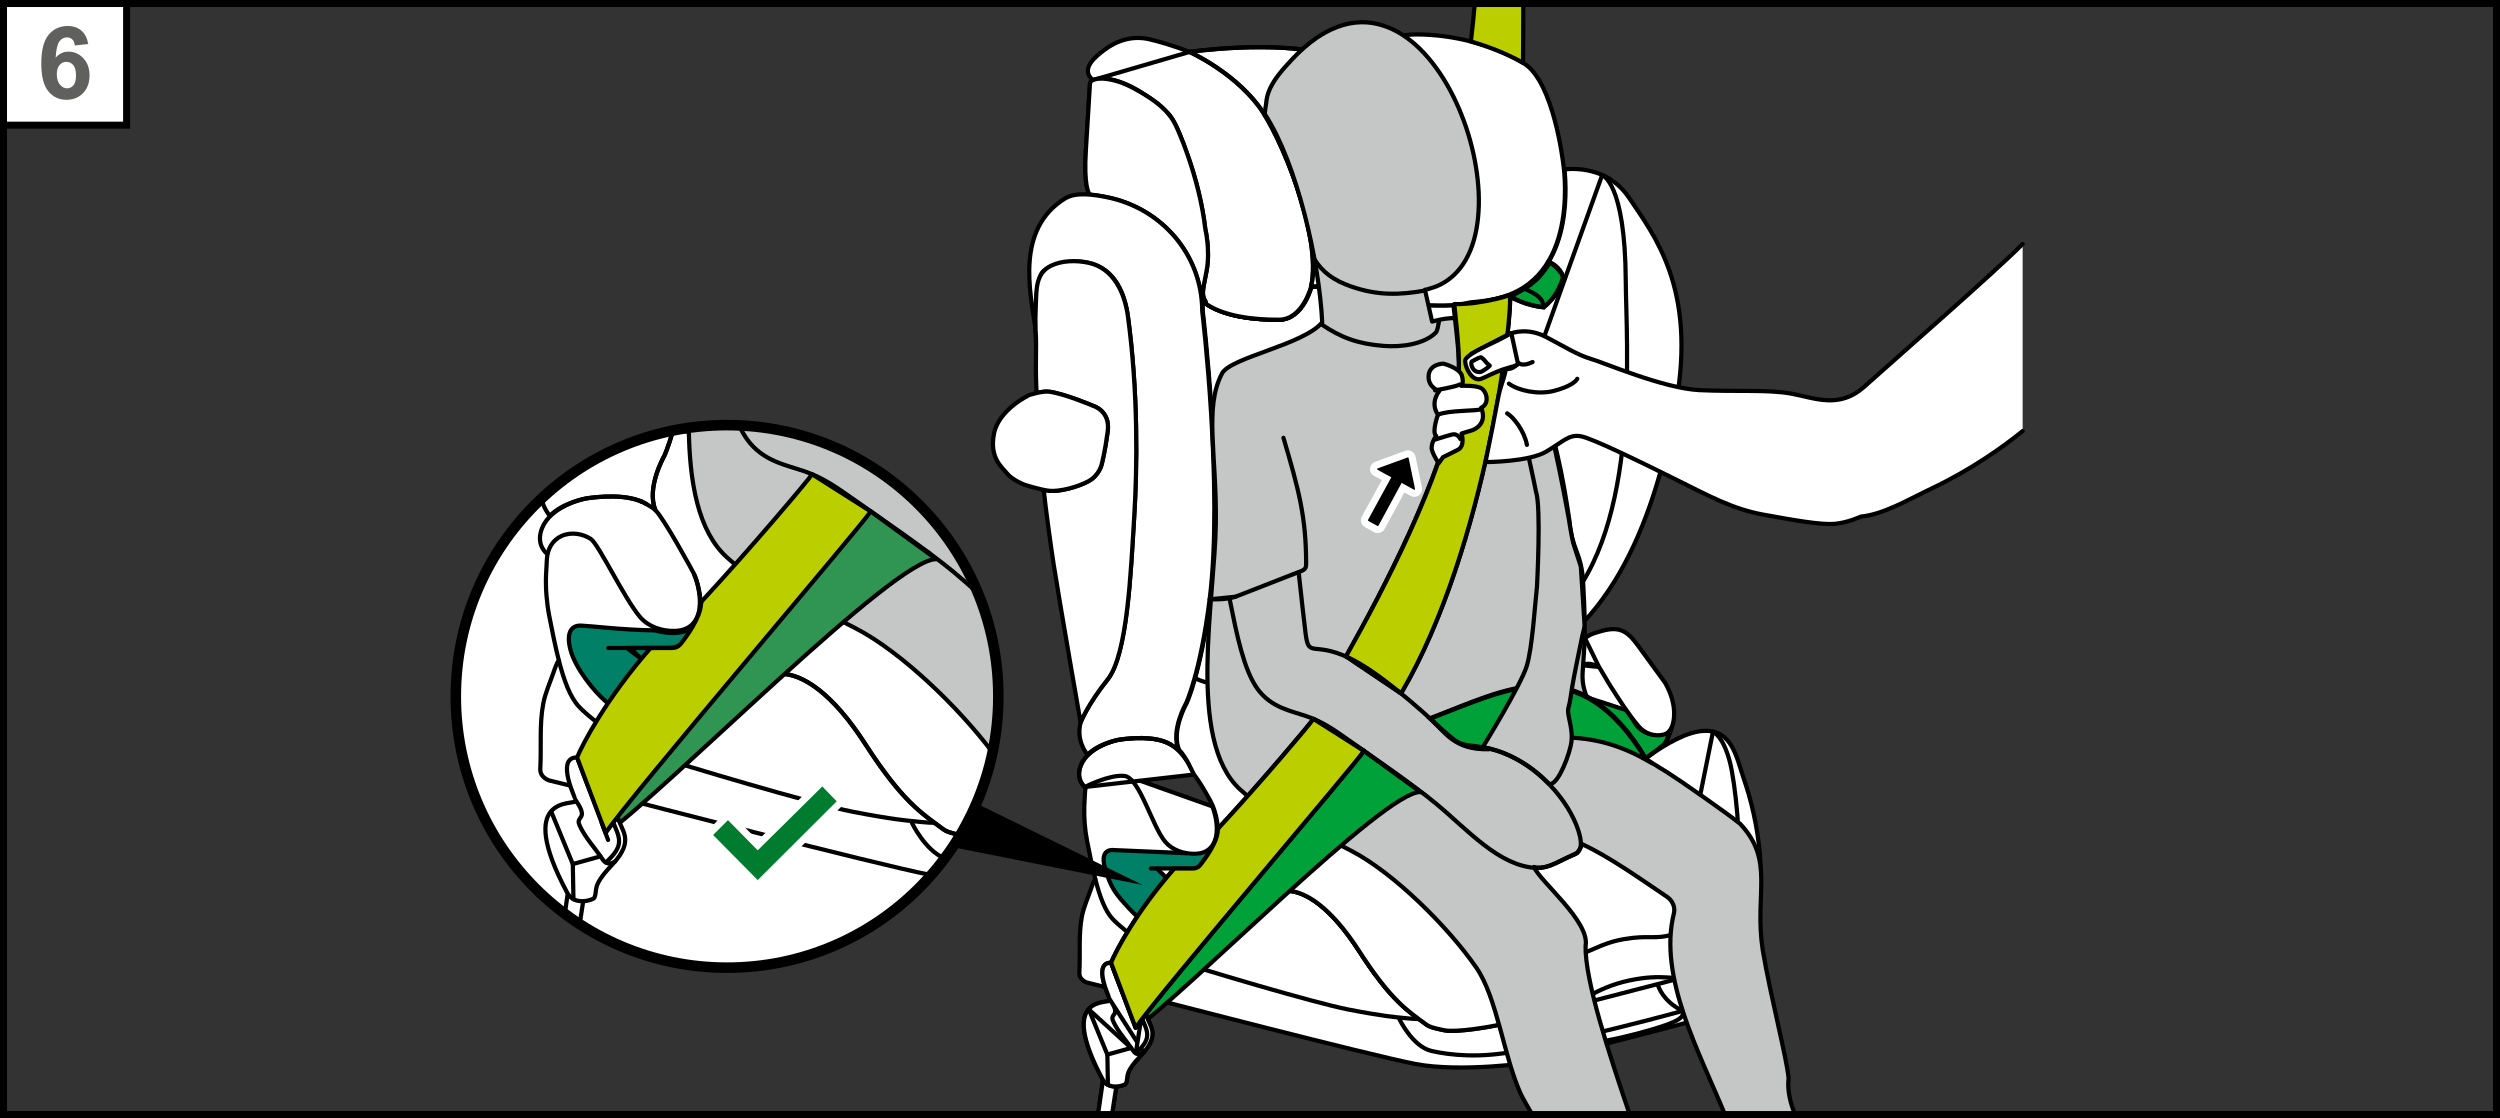 <?xml version="1.0" encoding="UTF-8"?>
<!DOCTYPE svg PUBLIC "-//W3C//DTD SVG 1.1//EN" "http://www.w3.org/Graphics/SVG/1.1/DTD/svg11.dtd">
<!-- Creator: CorelDRAW 2018 (64-Bit) -->
<svg xmlns="http://www.w3.org/2000/svg" xml:space="preserve" width="62.89mm" height="28.126mm" version="1.1" style="shape-rendering:geometricPrecision; text-rendering:geometricPrecision; image-rendering:optimizeQuality; fill-rule:evenodd; clip-rule:evenodd"
viewBox="0 0 36725.62 16424.46"
 xmlns:xlink="http://www.w3.org/1999/xlink">
 <rect x="0" y="0" width="36725.62" height="16424.46" fill="#333333" stroke="none"/>
 <defs>
  <style type="text/css">
   <![CDATA[
    .str2 {stroke:black;stroke-width:62.02;stroke-miterlimit:10}
    .str7 {stroke:black;stroke-width:154.93;stroke-miterlimit:10}
    .str8 {stroke:black;stroke-width:103.01;stroke-miterlimit:4}
    .str5 {stroke:black;stroke-width:62.02;stroke-linejoin:round;stroke-miterlimit:22.926}
    .str0 {stroke:black;stroke-width:62.02;stroke-linecap:round;stroke-linejoin:round;stroke-miterlimit:10}
    .str6 {stroke:black;stroke-width:62.02;stroke-linecap:round;stroke-linejoin:round;stroke-miterlimit:4}
    .str4 {stroke:black;stroke-width:62.02;stroke-linecap:round;stroke-linejoin:round;stroke-miterlimit:22.926}
    .str3 {stroke:white;stroke-width:62.02;stroke-linecap:round;stroke-linejoin:round;stroke-miterlimit:10}
    .str1 {stroke:white;stroke-width:62.02;stroke-linecap:round;stroke-linejoin:round;stroke-miterlimit:22.926}
    .fil6 {fill:none}
    .fil1 {fill:none;fill-rule:nonzero}
    .fil5 {fill:black}
    .fil10 {fill:#00A138}
    .fil14 {fill:#309453}
    .fil9 {fill:#BBCF00}
    .fil7 {fill:#C5C6C6}
    .fil11 {fill:white}
    .fil13 {fill:black;fill-rule:nonzero}
    .fil15 {fill:#007C2F;fill-rule:nonzero}
    .fil4 {fill:#008167;fill-rule:nonzero}
    .fil2 {fill:#00A138;fill-rule:nonzero}
    .fil16 {fill:#60605F;fill-rule:nonzero}
    .fil12 {fill:#BBCF00;fill-rule:nonzero}
    .fil8 {fill:#C5C6C6;fill-rule:nonzero}
    .fil3 {fill:#FFED00;fill-rule:nonzero}
    .fil0 {fill:white;fill-rule:nonzero}
   ]]>
  </style>
 </defs>
 <g id="Слой_x0020_1">
  <path class="fil0" d="M24366.18 10171.4c0,464.31 -395.75,840.91 -884,840.91 -488.02,0 -883.77,-376.6 -883.77,-840.91 0,-464.37 395.75,-840.96 883.77,-840.96 488.25,0 884,376.6 884,840.96z"/>
  <path class="fil0 str0" d="M16494.83 11378.5c-124.62,-38.31 -242.23,-95.13 -371.63,-36.03 -115.57,52.56 -175.31,166.49 -183.54,289.47 -4.55,68.15 -8.64,137 -10.92,205.38 -6.19,175.71 8.23,352.25 42.05,524.92 37.26,186.81 75.16,379.46 120.3,555.17l-16.7 22.48c-23.71,43.21 -52.15,131.8 -52.15,131.8 -44.91,128.59 -102.13,253.61 -128.3,388.16 -51.74,267.81 -22.48,552.72 -38.13,824.61 -6.6,114.75 112.7,149.55 112.7,149.55l952.56 234.05c0,0 3184.05,827.94 3866.82,960.85 682.71,132.62 1734.13,-24.35 1734.13,-24.35 0,0 2156.11,-543.44 2412.17,-627.7 256.48,-84.27 473.59,-220.45 489.89,-246.37 16.06,-25.99 38.95,-66.57 53.37,-194.69 14.6,-128.12 -59.97,-173.44 -59.97,-173.44l-167.66 -141.55c-54.19,15.88 -115.97,31.77 -188.5,48l-247.66 67.8 -8318.83 -2958.12z"/>
  <path class="fil1 str1" d="M22139.59 5063.07c215.95,118.84 451.58,711.56 529.07,911.39 136.36,291.28 378.23,1651.56 378.23,1651.56 37.9,243.92 62.43,345.3 62.43,345.3l113.46 352.65 54.6 857.61c0,46.37 -20.38,100.56 -29.84,145.87l-31.71 152.24c-21.43,103.42 -43.1,207.25 -63.71,311.08 -19.97,101.55 -39.3,203.34 -57.46,305.3 -17.11,98.46 -25.34,201.06 -52.73,297.06 -34.22,118.66 87.13,315.4 33.58,557.04 -57.7,259.57 -211.57,478.15 -337.24,548.63 -495.02,-528.43 -964.71,-508.22 -964.71,-508.22 0,0 551.84,-895.97 650.94,-1194.44 86.54,-261.26 127.77,-959.63 154.34,-1181.06 0,0 63.01,-1171.78 -14.25,-1390.59 0,0 -234.23,-1168.27 -297.65,-1208.04"/>
  <path class="fil2 str2" d="M23299.28 10240.6c0,0 583.2,186.81 589.39,194.23 76.85,90.69 124.85,183.77 150.37,218.4 65.52,87.94 274.4,234.23 506.18,57.87 -25.52,90.63 -98.46,244.15 -98.46,244.15l-276.68 181.26c0,0 -201.47,-332.27 -337.06,-470.5 -136.12,-138.46 -533.74,-425.42 -533.74,-425.42z"/>
  <path class="fil3 str2" d="M17123.93 10901.29c4.32,1.64 8.64,3.5 12.96,5.31 -4.32,-1.81 -8.64,-3.68 -12.96,-5.31z"/>
  <path class="fil1 str0" d="M17123.93 10901.29c4.32,1.64 8.64,3.5 12.96,5.31 -4.32,-1.81 -8.64,-3.68 -12.96,-5.31z"/>
  <path class="fil1 str0" d="M16090.9 12917.25c63.89,247.66 141.55,461.27 249.7,577.89 184.77,199.6 662.74,527.14 972.76,630.56 310.43,103.42 1978.29,603.82 2495.39,704.55 517.51,100.97 734.04,115.97 734.04,115.97 0,0 221.85,25.58 299.92,23.88"/>
  <path class="fil0 str0" d="M15936.45 11561.28c0,0 -146.28,-111.24 -54.37,-327.72 108.15,-254.43 477.33,-357.85 580.93,-371.22 103.42,-13.02 502.44,-65.35 734.04,74.34 231.54,139.86 344.25,441.48 344.25,441.48l-1604.85 183.13z"/>
  <path class="fil4" d="M17871.52 12374.51c0,0 -75.45,291.92 -568.6,161.12 -412.86,-5.14 -800.38,-55.65 -930.95,-60.38 -131.04,-5.14 -191.36,100.56 -131.04,317.27 60.15,216.12 281.65,508.05 462.91,659 181.32,150.84 412.86,-65.29 412.86,-65.29l115.74 -412.63 -281 -215.07c0,0 393.3,-0.64 487.26,-1.64 93.9,-1.05 166.25,5.14 241.64,-100.56 75.56,-105.7 191.19,-281.82 191.19,-281.82z"/>
  <path class="fil1 str0" d="M20842.72 14970.11c-233.18,-171.39 -470.5,-368.36 -879.45,-1002.84 -411.81,-639.09 -791.5,-882.37 -1063.22,-882.37 -271.95,0 -550.03,199.6 -755.24,393.07 0,0 -454.03,435.69 -601.31,437.97 -147.33,2.28 -594.77,-176.12 -963.3,-577.66 -192.01,-208.47 -262.67,-291.51 -347.98,-589.8 -84.03,-293.56 126.08,-260.97 126.08,-260.97l1069.41 46.13"/>
  <line class="fil1 str0" x1="17437" y1="13183.24" x2="16993.01" y2= "12758.41" />
  <path class="fil1 str0" d="M22797.59 14858.98c-376.36,96.24 -685.57,174.72 -770.48,194.05 -123.16,28.85 -632.02,118.08 -810.83,81.81 -179.04,-36.03 -223.72,-55.01 -260.21,-81.99 -273.76,-201.7 -517.68,-348.57 -992.97,-1085.7 -411.99,-639.03 -791.27,-882.07 -1062.99,-882.07 -272.13,0 -550.03,199.36 -755.41,392.83 0,0 -199.42,2.86 -187.28,-226.81 11.97,-229.5 5.37,-298.93 26.98,-395.75 15.88,-70.43 36.5,-99.68 148.15,-247.6 82.16,-109.03 155.1,-221.26 276.62,-336.42"/>
  <path class="fil1 str3" d="M22687.28 9917.02c0,0 -87.19,64.29 -94.37,146.28 -8.23,92.5 72.53,223.07 116.38,317.03l365.27 636.17c0,0 122.57,157.14 277.5,232.77l155.33 75.62c0,0 40.59,11.5 56.41,-21.26 15.47,-32.94 -46.72,-256.24 -112.88,-380.28 -65.7,-124.21 -477.74,-734.22 -527.61,-803.65 -75.56,-104.41 -109.38,-126.25 -236.04,-202.69z"/>
  <path class="fil1 str3" d="M19929.7 12142.27c0,0 906.02,-89 929.08,-173.5 22.48,-84.27 -9.87,-350.84 -123.16,-656.72 -113.29,-305.76 -197.96,-507 -110.43,-565.1 87.54,-58.51 527.61,-395.52 1422.88,-811.88"/>
  <path class="fil1 str3" d="M22903.88 10104.47c0,0 -108.56,1.81 -93.08,54.37 15.65,52.32 34.8,85.49 141.49,246.37 106.75,161.12 171.86,278.73 239.02,364.86 44.5,57.29 172.62,186.23 242.46,159.25"/>
  <path class="fil1 str3" d="M22598.41 11760.53c0,0 3.1,-626.47 10.51,-686.21 7.42,-59.91 50.69,-194.63 161.35,-134.72 93.32,50.45 495.02,391.61 445.8,587.52"/>
  <path class="fil0 str0" d="M17883.14 12230.86c0,0 62.6,27.39 291.92,51.91 68.15,7.18 176.77,-0.41 242.05,-11.74 0,0 113.29,-95.59 152.24,-125.49 218.17,-167.66 796.82,-424.37 1184.33,-138.81 375.55,276.21 366.9,273.35 366.9,273.35 970.9,-387.93 1811.45,-398.61 2267.93,-362.17 -24.7,-132.27 -35.39,-517.27 -35.39,-517.27 0,0 -26.4,-458.99 63.83,-560.78 105.46,-118.84 210.34,-142.31 303.08,-160.65 0.41,-10.74 0.41,-16.93 0.41,-16.93 31.07,-44.03 40.59,-188.04 -3.1,-281.82 -44.09,-94.13 -124.85,-224.71 -116.62,-317.21 7.18,-82.22 94.37,-146.28 94.37,-146.28 -112.7,-147.1 -645.63,20.21 -645.63,20.21 1541.31,-536.89 2235.58,-2167.26 2569.32,-3998.62 310.9,-1706.63 -329.41,-2496.26 -683.94,-3028.14 -273.59,-410.41 -701.05,-445.21 -952.21,-423.96 35.86,345.88 90.28,1568.52 -884.76,1870.96 -1139.02,353.47 -2456.03,-126.72 -2456.03,-126.72 0,0 -92.73,-63.24 -111.71,-106.28 0,0 -109.96,107.74 -260.97,81.35 0,0 -120.53,488.25 -471.78,490.76 -351.25,2.22 -829.99,-42.28 -1111.4,-260.45 -7.65,-6.13 -16.47,-13.37 -24.29,-19.74 4.73,51.1 7.18,103.19 7.42,155.74 0,0 312.71,2614.46 108.73,4232.21 -137,1086.52 -346.52,1527.18 -346.52,1527.18 0,0 -229.26,400.25 -110.37,684.35 109.14,106.11 200.01,334.55 220.21,362.35 5.14,6.6 10.1,13.61 14.83,20.44 13.2,17.52 26.16,36.26 39.36,55.83 10.45,15.65 21.37,32.12 32.29,48.99 7.01,11.33 14.25,22.25 21.66,33.81 16.7,26.98 33.75,55.01 51.27,84.85 4.55,7.65 9.05,15.88 13.61,23.71 20.38,34.8 41.23,71.3 62.83,111.07 10.28,18.92 18.75,37.26 27.39,55.83 49.23,104.24 78.08,243.05 84.5,330.23l-5.78 87.94z"/>
  <path class="fil1 str3" d="M22885.36 11996.75c-5.61,-100.15 -5.2,-238.55 20.38,-359.25 8.41,-39.36 52.5,-40.59 52.5,-40.59 0,0 87.36,-2.1 176.77,-0.23 89.23,1.87 174.49,-52.56 174.49,-52.56 0,0 180.27,-134.31 184.01,-159.66 3.91,-25.11 -148.97,-80.7 -253.85,-150.78 -104.65,-69.61 -196.74,-194.69 -196.74,-194.69 0,0 -152.24,-255.25 -181.26,-309.79 -29.26,-54.19 -31.53,-73.58 -128.53,-54.19 -97.46,19.56 -210.58,36.85 -324.1,164.79 -89.99,101.96 -64.06,560.95 -64.06,560.95 0,0 10.1,390.2 35.45,517.1 0,0 186.87,18.75 245.15,27.8 67.97,10.74 259.8,51.1 259.8,51.1z"/>
  <path class="fil0 str0" d="M22792.22 14860.32c-374.09,95.77 -680.84,173.44 -764.93,193 -123.57,28.44 -632.02,117.84 -811.01,81.4 -179.04,-36.09 -223.95,-55.01 -260.21,-81.58 -273.76,-201.88 -517.92,-348.8 -992.74,-1086.11 -411.81,-638.8 -791.5,-881.9 -1063.45,-881.9 -271.89,0 -549.8,199.42 -755.41,392.83 0,0 -199.25,2.92 -187.28,-226.81 12.15,-229.5 5.55,-298.87 27.39,-395.75 15.65,-70.43 36.26,-99.68 147.74,-247.6 111.83,-148.09 205.55,-302.2 429.33,-462.26 223.31,-160.06 796.64,-423.96 1184.1,-138.87 375.78,276.45 367.14,273.35 367.14,273.35 1463.7,-584.43 2632.56,-312.71 2632.56,-312.71 0,0 261.67,54.19 309.62,67.56 0,0 167.31,-53.14 448.48,-324.04 281.64,-270.67 1046.17,-958.17 1531.67,-974.22 417.59,-14.02 473.42,392.48 593.95,741.05 171.22,496.66 417.18,1602.1 34.63,2397.52 -78.08,162.11 -50.51,269.44 -602.36,393.88l-242.69 66.1 -2026.52 525.16z"/>
  <path class="fil1 str3" d="M20112.77 12280.03c0,0 1262.41,1272.75 1311,1401.51"/>
  <path class="fil1 str3" d="M23079.12 12047.08c0,0 1808.12,450.53 2162.47,653.69 158.43,90.86 197.96,156.74 197.96,156.74"/>
  <path class="fil0 str0" d="M24571.32 13694.15c69.43,-26.8 132.09,-54.19 186.63,-82.22 462.73,-236.27 768.67,-609.77 786.13,-850.83 27.85,-387.05 -45.08,-1242.85 -135.71,-1583.36 -73.75,-278.55 -178.23,-394.12 -244.15,-430.15l-592.9 2946.56z"/>
  <path class="fil1 str3" d="M19095.16 11951.78c0,0 168.71,-7.01 425.42,43.04 450.12,87.77 1531.03,1488.4 1903.31,1686.6 372.04,198.37 697.95,469.68 1254.58,420.86 122.4,-10.51 269.26,-28.85 428.92,-53.32"/>
  <path class="fil1 str0" d="M20557.11 14970.11c0,0 191.77,404.98 473.42,469.1 282,63.83 716.93,107.27 1256.04,0 539.52,-107.8 2433.78,-555 2855.05,-723.53 421.33,-168.53 320.54,-296.48 320.54,-296.48"/>
  <path class="fil1 str0" d="M20673.2 4458.9c-595.17,-66.75 -1039.34,-228.21 -1039.34,-228.21 0,0 -92.5,-63.07 -111.83,-106.34 0,0 -110.02,107.97 -260.8,81.4 0,0 -120.53,488.43 -471.61,490.7 -351.43,2.45 -830.16,-42.22 -1111.57,-260.39 -8.06,-6.42 -17.11,-13.61 -25.58,-20.44 4.96,51.51 8.47,103.42 8.64,156.39 0,0 312.71,2614.69 108.79,4232.27 -66.51,530.06 -150.6,905.2 -219.22,1151.81l0 0.18c0,0 246.43,202.52 1539.56,148.15 1293.07,-54.43 1482.21,-238.37 1721.81,-644.64 247.83,-419.64 100.73,-1270.23 18.34,-2428.82 -17.75,-247.42 -34.63,-494.67 -49.87,-733.4 -53.96,-837.87 -93.55,-1569.98 -107.33,-1838.66z"/>
  <path class="fil0" d="M22963.03 2393.89c0,0 -138.81,-1187.08 -571.06,-1459.2 -436.1,-274.4 -1045.29,-428.92 -1579.68,-428.92 -534.79,0 -1259.96,299.16 -1259.96,299.16 -833.72,-223.54 -2078.38,-42.45 -2078.38,-42.45 0,0 -268.86,-108.79 -583.2,-184.18 -237.96,-57.05 -468.1,6.19 -663.56,152.47 -134.95,100.5 -364.45,282.64 -173.09,445.56 -42.45,21.26 -42.22,51.51 -42.22,51.51 0,0 -28.85,471.96 -60.38,978.78 -32.76,523.64 41.87,634.88 57.52,652.4 88.59,7.24 175.48,22.66 247.83,37.08 744.08,147.51 1323.78,747.41 1396.72,1520.58 8,6.37 16.7,13.37 24.53,19.15 281.59,218.58 760.14,262.84 1111.4,260.56 351.25,-2.45 471.96,-490.47 471.96,-490.47 150.6,26.16 261.03,-81.4 261.03,-81.4 18.75,43.1 111.42,106.11 111.42,106.11 0,0 1317.01,480.19 2455.85,126.72 1139.25,-353.12 873.26,-1963.46 873.26,-1963.46z"/>
  <path class="fil1 str0" d="M22963.03 2393.89c0,0 -138.81,-1187.08 -571.06,-1459.2 -436.1,-274.4 -1045.29,-428.92 -1579.68,-428.92 -534.79,0 -1259.96,299.16 -1259.96,299.16 -833.72,-223.54 -2078.38,-42.45 -2078.38,-42.45 0,0 -268.86,-108.79 -583.2,-184.18 -237.96,-57.05 -468.1,6.19 -663.56,152.47 -134.95,100.5 -364.45,282.64 -173.09,445.56 -42.45,21.26 -42.22,51.51 -42.22,51.51 0,0 -28.85,471.96 -60.38,978.78 -32.76,523.64 41.87,634.88 57.52,652.4 88.59,7.24 175.48,22.66 247.83,37.08 744.08,147.51 1323.78,747.41 1396.72,1520.58 8,6.37 16.7,13.37 24.53,19.15 281.59,218.58 760.14,262.84 1111.4,260.56 351.25,-2.45 471.96,-490.47 471.96,-490.47 150.6,26.16 261.03,-81.4 261.03,-81.4 18.75,43.1 111.42,106.11 111.42,106.11 0,0 1317.01,480.19 2455.85,126.72 1139.25,-353.12 873.26,-1963.46 873.26,-1963.46z"/>
  <path class="fil0 str0" d="M16054.12 1176.51l24.29 -8.06c0,0 246.2,-104.24 740.58,223.13 96.88,64.24 201.7,128.53 317.5,250.69 112.88,96.65 204.74,336.83 327.95,687.85 110.19,312.95 202.11,689.31 242.46,1039.57 0,0 75.21,307.98 17.75,610.36 -57.29,302.03 -78.72,344.07 -12.2,455.9l-34.4 0c281.65,218.4 760.2,262.9 1111.46,260.39 351.43,-2.45 471.72,-490.7 471.72,-490.7 163.39,-733.4 -447.02,-2223.44 -776.85,-2655.45 -387.52,-507.17 -1003.25,-784.26 -1010.49,-787.36l-1419.79 413.68z"/>
  <path class="fil1 str0" d="M19522.27 4124.47c0,0 -110.02,107.74 -261.03,81.35 163.16,-733.57 -447.26,-2223.67 -776.85,-2655.69 -389.97,-510.67 -1010.49,-787.77 -1010.49,-787.77 0,0 1244.72,-181.09 2078.26,42.45 0,0 476.05,74.57 636.52,152.47 160.47,77.84 532.16,357.62 348.57,981.41 -183.31,623.79 -325.5,917.35 -458.53,1059.72 -133.08,141.9 -463.14,656.96 -505.19,794.54 -27.8,90.05 -75.8,260.62 -51.27,331.52z"/>
  <path class="fil0" d="M17712.57 4436.13c-66.51,-111.89 -45.08,-154.34 11.97,-456.13 57.7,-302.2 -17.75,-610.59 -17.75,-610.59 -43.21,-373.68 -139.22,-743.09 -262.2,-1098.02 -36.5,-105.87 -76.44,-210.75 -120.76,-313.76 -36.26,-84.67 -71.65,-168.53 -127.3,-242.69 -104.41,-139.45 -247.42,-244.74 -395.52,-334.14 -154.52,-93.49 -313.53,-178.98 -492.98,-212.56 -73.58,-14.25 -156.79,-22.66 -229.73,0l-24.06 8c-42.69,21.43 -42.28,51.51 -42.28,51.51 0,0 -28.79,472.19 -60.32,978.95 -32.76,523.46 41.58,635.12 57.23,652.23 88.59,7.42 175.54,22.89 248.07,37.32 744.08,147.51 1324.02,747.18 1396.55,1520.35 8,6.6 16.88,13.55 24.7,19.56l34.4 0z"/>
  <path class="fil1 str0" d="M17712.57 4436.13c-66.51,-111.89 -45.08,-154.34 11.97,-456.13 57.7,-302.2 -17.75,-610.59 -17.75,-610.59 -43.21,-373.68 -139.22,-743.09 -262.2,-1098.02 -36.5,-105.87 -76.44,-210.75 -120.76,-313.76 -36.26,-84.67 -71.65,-168.53 -127.3,-242.69 -104.41,-139.45 -247.42,-244.74 -395.52,-334.14 -154.52,-93.49 -313.53,-178.98 -492.98,-212.56 -73.58,-14.25 -156.79,-22.66 -229.73,0l-24.06 8c-42.69,21.43 -42.28,51.51 -42.28,51.51 0,0 -28.79,472.19 -60.32,978.95 -32.76,523.46 41.58,635.12 57.23,652.23 88.59,7.42 175.54,22.89 248.07,37.32 744.08,147.51 1324.02,747.18 1396.55,1520.35 8,6.6 16.88,13.55 24.7,19.56l34.4 0z"/>
  <path class="fil1 str3" d="M19870.37 920.32c0,0 -122.98,1117.18 -263.31,1561.34 -60.15,190.96 -302.38,765.34 -140.27,1482.04"/>
  <path class="fil0 str0" d="M23535.55 2573.11c0,0 339.11,98.69 347.11,1551.47 4.96,882.13 225.18,3622.67 -934.05,4816.05 -475.46,489.48 -742.45,775.44 -2113.83,1580.09 0,0 -226.64,111.07 -237.32,243.92l2938.09 -8191.53z"/>
  <path class="fil0" d="M16158.47 5822.69c0,0 -499.17,-114.34 -551.32,-98.05 -25.11,8 -25.93,38.48 -20.38,68.15 222.31,62.43 473.83,170.4 473.83,170.4 0,0 251.51,71.48 212.21,372.04 -39.18,300.16 -88.18,482.88 -88.18,482.88 0,0 -32.59,159.89 -189.15,248.07 -94.78,53.14 -234.81,100.09 -362.76,125.61 5.55,49.05 17.69,88.41 42.86,99.51 81.75,35.68 378.41,-79.3 378.41,-79.3 0,0 160.3,-34.8 251.34,-241.82 91.45,-206.66 111.01,-377.24 127.3,-742.92 16.29,-365.62 -274.17,-404.57 -274.17,-404.57z"/>
  <path class="fil1 str0" d="M16158.47 5822.69c0,0 -499.17,-114.34 -551.32,-98.05 -25.11,8 -25.93,38.48 -20.38,68.15 222.31,62.43 473.83,170.4 473.83,170.4 0,0 251.51,71.48 212.21,372.04 -39.18,300.16 -88.18,482.88 -88.18,482.88 0,0 -32.59,159.89 -189.15,248.07 -94.78,53.14 -234.81,100.09 -362.76,125.61 5.55,49.05 17.69,88.41 42.86,99.51 81.75,35.68 378.41,-79.3 378.41,-79.3 0,0 160.3,-34.8 251.34,-241.82 91.45,-206.66 111.01,-377.24 127.3,-742.92 16.29,-365.62 -274.17,-404.57 -274.17,-404.57z"/>
  <path class="fil0" d="M15214.09 4870.13c2.04,28.44 3.5,58.1 4.32,88.35 -0.82,-28.03 -1.87,-55.59 -3.68,-81.99l-0.64 -6.37z"/>
  <path class="fil1 str0" d="M15214.09 4870.13c2.04,28.44 3.5,58.1 4.32,88.35 -0.82,-28.03 -1.87,-55.59 -3.68,-81.99l-0.64 -6.37z"/>
  <path class="fil0" d="M15219.81 5051.1c0,-24.53 -0.41,-48.41 -0.99,-71.48 0.58,23.07 0.99,46.95 0.99,71.48z"/>
  <path class="fil1 str0" d="M15219.81 5051.1c0,-24.53 -0.41,-48.41 -0.99,-71.48 0.58,23.07 0.99,46.95 0.99,71.48z"/>
  <path class="fil0" d="M17661.18 4572.02c-4.32,-847.27 -611.23,-1518.65 -1404.37,-1675.85 -178.81,-35.62 -447.26,-80.35 -607.5,17.52 -737.31,449.48 -510.73,1395.67 -444.4,1869.73 3.91,27.62 6.83,55.59 8.88,84.85l-0.82 -10.1c0,0 -27.8,-768.79 122.16,-882.72 149.55,-114.11 1084.83,-437.56 1235.02,677.57 149.96,1114.9 137.82,2200.14 89.81,2967.35 -47.77,767.56 -96,1996.63 -389.56,2362.3 -293.79,365.85 -395.93,629.98 -395.93,629.98 -67.56,261.44 77.84,445.8 102.13,473.83 149.38,-152.24 405.04,-213.85 486.21,-223.95 103.42,-13.37 502.67,-65.7 734.22,73.99 40.76,24.88 85.9,49.64 115.97,79.3 -119.07,-284.1 110.19,-684.17 110.19,-684.17 0,0 209.93,-441.07 346.76,-1527.35 203.74,-1617.81 -108.79,-4232.27 -108.79,-4232.27z"/>
  <path class="fil1 str0" d="M17661.18 4572.02c-4.32,-847.27 -611.23,-1518.65 -1404.37,-1675.85 -178.81,-35.62 -447.26,-80.35 -607.5,17.52 -737.31,449.48 -510.73,1395.67 -444.4,1869.73 3.91,27.62 6.83,55.59 8.88,84.85l-0.82 -10.1c0,0 -27.8,-768.79 122.16,-882.72 149.55,-114.11 1084.83,-437.56 1235.02,677.57 149.96,1114.9 137.82,2200.14 89.81,2967.35 -47.77,767.56 -96,1996.63 -389.56,2362.3 -293.79,365.85 -395.93,629.98 -395.93,629.98 -67.56,261.44 77.84,445.8 102.13,473.83 149.38,-152.24 405.04,-213.85 486.21,-223.95 103.42,-13.37 502.67,-65.7 734.22,73.99 40.76,24.88 85.9,49.64 115.97,79.3 -119.07,-284.1 110.19,-684.17 110.19,-684.17 0,0 209.93,-441.07 346.76,-1527.35 203.74,-1617.81 -108.79,-4232.27 -108.79,-4232.27z"/>
  <path class="fil0" d="M16570.16 4652.89c-46.78,-347.52 -207.48,-712.55 -581.98,-793.14 -174.72,-37.26 -384.83,-35.62 -548.81,44.09 -231.95,112.94 -212.21,363.22 -223.13,585.07 -5.96,122.98 -7.59,246.43 -3.27,369.18l1.64 18.34c14.42,204.56 -5.96,454.67 8.64,798.1 1.23,30.48 3.09,63.83 4.73,98.63 60.62,-13.96 134.54,-26.16 186.28,-18.92 235.04,32.53 646.21,208.71 646.21,208.71 0,0 251.57,71.89 212.39,372.04 -39.3,300.33 -88.18,483.05 -88.18,483.05 0,0 -32.7,159.89 -189.09,248.07 -156.97,87.94 -437.39,159.83 -581.33,143.6 -25.17,-2.92 -52.97,-8.06 -81.81,-13.43 29.26,279.6 104.65,828.82 147.51,1103.63 91.27,579.47 394.29,2312.61 394.29,2312.61 0,0 102.37,-264.07 396.16,-629.92 293.79,-365.68 341.56,-1594.74 389.56,-2362.3 48,-766.98 60.15,-1852.27 -89.81,-2967.4z"/>
  <path class="fil1 str0" d="M16570.16 4652.89c-46.78,-347.52 -207.48,-712.55 -581.98,-793.14 -174.72,-37.26 -384.83,-35.62 -548.81,44.09 -231.95,112.94 -212.21,363.22 -223.13,585.07 -5.96,122.98 -7.59,246.43 -3.27,369.18l1.64 18.34c14.42,204.56 -5.96,454.67 8.64,798.1 1.23,30.48 3.09,63.83 4.73,98.63 60.62,-13.96 134.54,-26.16 186.28,-18.92 235.04,32.53 646.21,208.71 646.21,208.71 0,0 251.57,71.89 212.39,372.04 -39.3,300.33 -88.18,483.05 -88.18,483.05 0,0 -32.7,159.89 -189.09,248.07 -156.97,87.94 -437.39,159.83 -581.33,143.6 -25.17,-2.92 -52.97,-8.06 -81.81,-13.43 29.26,279.6 104.65,828.82 147.51,1103.63 91.27,579.47 394.29,2312.61 394.29,2312.61 0,0 102.37,-264.07 396.16,-629.92 293.79,-365.68 341.56,-1594.74 389.56,-2362.3 48,-766.98 60.15,-1852.27 -89.81,-2967.4z"/>
  <path class="fil0" d="M15414.38 5754.19c235.04,32.53 646.27,208.88 646.27,208.88 0,0 251.51,71.71 211.98,372.04 -39.18,300.39 -88,483.11 -88,483.11 0,0 -32.76,159.66 -189.32,247.83 -156.56,88.18 -437.15,159.83 -580.93,143.77 -143.6,-16.29 -368.54,-90.86 -368.54,-90.86 0,0 -173.26,-66.1 -251.57,-163.74 -78.25,-97.87 -261.21,-228.5 -192.42,-584.25 68.44,-355.57 517.92,-567.79 517.92,-567.79 0,0 190.78,-63.42 294.61,-48.99z"/>
  <path class="fil1 str0" d="M15414.38 5754.19c235.04,32.53 646.27,208.88 646.27,208.88 0,0 251.51,71.71 211.98,372.04 -39.18,300.39 -88,483.11 -88,483.11 0,0 -32.76,159.66 -189.32,247.83 -156.56,88.18 -437.15,159.83 -580.93,143.77 -143.6,-16.29 -368.54,-90.86 -368.54,-90.86 0,0 -173.26,-66.1 -251.57,-163.74 -78.25,-97.87 -261.21,-228.5 -192.42,-584.25 68.44,-355.57 517.92,-567.79 517.92,-567.79 0,0 190.78,-63.42 294.61,-48.99z"/>
  <polygon class="fil0" points="16129.91,16372.96 16223.81,15722.31 16399.12,15960.91 16335.7,16372.96 "/>
  <polyline class="fil1 str4" points="16129.91,16372.96 16223.81,15722.31 16399.12,15960.91 16335.7,16372.96 "/>
  <polygon class="fil0" points="16129.91,16372.96 16223.81,15722.31 16399.12,15960.91 16335.7,16372.96 "/>
  <polyline class="fil1 str4" points="16129.91,16372.96 16223.81,15722.31 16399.12,15960.91 16335.7,16372.96 "/>
  <path class="fil5" d="M21417.4 9371.72c-241,-310.49 -462.67,-981.06 -768.61,-1951.54 -338.64,-1073.5 -489.48,-2944.92 -487.78,-2963.84l-27.86 -2.04c-1.4,19.15 152.06,1905.59 489.07,2974.35 317.03,1004.71 544.31,1689.87 781.63,1966.96l13.55 -23.88z"/>
  <path class="fil6 str1" d="M21417.4 9371.72c-241,-310.49 -462.67,-981.06 -768.61,-1951.54 -338.64,-1073.5 -489.48,-2944.92 -487.78,-2963.84l-27.86 -2.04c-1.4,19.15 152.06,1905.59 489.07,2974.35 317.03,1004.71 544.31,1689.87 781.63,1966.96l13.55 -23.88z"/>
  <path class="fil6 str3" d="M19523.2 718.51c0,0 116.15,49.05 218.75,711.97 102.6,662.97 308.39,2451.71 308.39,2451.71 0,0 8.47,388.33 106.51,555.64"/>
  <path class="fil6 str3" d="M20025.93 12192.31c0,0 571.06,111.24 934.28,200.01 458.59,112.47 1236.48,945.79 1080.74,1919.19"/>
  <path class="fil6 str3" d="M21883.29 4444.48c0,0 122.4,10.69 299.98,-8.23 0,0 -2.28,30.07 -15.88,88.76 -87.77,40.82 -709.05,366.09 -1273.33,352.07 -69.61,-1.64 -79.71,-305.88 -104.88,-347.92 -14.37,-24.29 -181.67,-80.35 -25.52,-111.48"/>
  <path class="fil6 str1" d="M21883.29 4444.48c0,0 122.4,10.69 299.98,-8.23 0,0 -2.28,30.07 -15.88,88.76 -87.77,40.82 -709.05,366.09 -1273.33,352.07 -69.61,-1.64 -79.71,-305.88 -104.88,-347.92 -14.37,-24.29 -181.67,-80.35 -25.52,-111.48"/>
  <path class="fil6 str3" d="M22111.61 4443.25c0,0 116.79,49.23 12.32,102.19"/>
  <path class="fil6 str0" d="M24822.95 14348.24c-216.47,63.07 -382.32,-54.19 -894.86,56.47 -518.15,111.65 -731.76,366.09 -1133.06,467.4"/>
  <path class="fil6 str0" d="M23233.06 15225.06c0,0 -214.26,-105.87 -310.26,-376.36"/>
  <path class="fil6 str0" d="M24729.87 14852.32c-14.02,78.89 27.21,141.55 -623.38,316.22 -826.48,222.49 -859.88,131.04 -871.8,56.06"/>
  <path class="fil6 str0" d="M24566.12 13728.25c-243.51,76.62 -342.79,4.55 -708.05,67.56 -365.03,63.07 -496.25,204.8 -753.37,245.15"/>
  <path class="fil6 str0" d="M24723.97 14852.32c0,0 -273.35,-111.07 -369.76,-381.74"/>
  <path class="fil7" d="M23234.11 12397.29c412.04,190.2 852.06,506.82 1254.99,777.49 80.35,54.02 123.86,151.65 100.32,245.56 -232.07,928.21 372.22,2033.77 750.68,2952.63l1027.77 0c-57.4,-148.5 -116.09,-338.81 -93.08,-532.81 -28.85,-312.77 -254.43,-1150.99 -380.69,-1888.3 -125.08,-826.72 180.68,-1306.91 -330.87,-1849.53 -164.79,-138.05 -913.02,-658.65 -1070.81,-756.7 -236.91,-147.28 -1296.45,-741.22 -1243.08,-1464.52 10.34,-141.32 18.16,-256.24 23.48,-359.49 14.66,-294.61 8.47,-496.48 -15.42,-955.65 -24.35,-464.54 -165.03,-468.45 -204.56,-932.18 -156.79,-1064.45 -561.6,-3334.07 -2014.55,-2909.48 0,0 -105.52,-467.64 -105.52,-467.87 1.69,6.83 153.7,-43.45 167.31,-48.99 183.36,-74.16 329.18,-212.45 427.69,-382.14 109.55,-188.5 162.28,-406.09 184.53,-621.34 25.75,-250.29 10.51,-504.13 -30.07,-751.97 -43.04,-264.07 -115.74,-523.87 -215.25,-772.7 -96.24,-241.23 -218.17,-474.24 -371.46,-684.58 -137.17,-188.27 -301.38,-361.53 -498.7,-487.43 -178.46,-113.52 -384.01,-183.77 -596.81,-180.68 -241.47,3.5 -469.74,98.92 -665.83,234.87 -127.95,88.59 -243.92,194.05 -350.03,307.34 -92.91,99.51 -195.28,208.71 -271.08,329.65 -42.28,67.16 -76.03,137.82 -95.83,212.15 -10.51,40.41 -15.01,81.58 -18.92,123.04 -2.92,29.02 -26.8,129.11 -12.38,150.95 462.67,708.93 795.59,2151.38 837.64,3051.61 -276.91,330.23 -1348.14,513.42 -1472.17,750.51 -263.66,505.36 -77.02,1178.61 -90.22,2202.47 -14.42,1115.72 -434.23,3189.43 357.03,3908.99 427.87,389.15 690.94,410.35 1634.04,901.29 629.34,327.54 1425.39,1121.73 1836.56,1717.32 303.08,438.96 401.94,1299.26 648.14,1846.26 22.54,49.93 86.37,163.33 170.93,309.91l1432.93 0c-304.65,-897.73 -658.59,-1970.64 -648.2,-2478.57 69.43,-355.57 -676.35,-951.16 -757.52,-1158.58 0,0 106.92,46.13 318.08,-54.6 210.99,-100.73 317.09,-153.29 317.09,-153.29 0,0 76.21,-101.14 63.83,-130.63z"/>
  <path class="fil6 str5" d="M23234.11 12397.29c412.04,190.2 852.06,506.82 1254.99,777.49 80.35,54.02 123.86,151.65 100.32,245.56 -232.07,928.21 372.22,2033.77 750.68,2952.63m1027.77 0c-57.4,-148.5 -116.09,-338.81 -93.08,-532.81 -28.85,-312.77 -254.43,-1150.99 -380.69,-1888.3 -125.08,-826.72 180.68,-1306.91 -330.87,-1849.53 -164.79,-138.05 -913.02,-658.65 -1070.81,-756.7 -236.91,-147.28 -1296.45,-741.22 -1243.08,-1464.52 10.34,-141.32 18.16,-256.24 23.48,-359.49 14.66,-294.61 8.47,-496.48 -15.42,-955.65 -24.35,-464.54 -165.03,-468.45 -204.56,-932.18 -156.79,-1064.45 -561.6,-3334.07 -2014.55,-2909.48 0,0 -105.52,-467.64 -105.52,-467.87 1.69,6.83 153.7,-43.45 167.31,-48.99 183.36,-74.16 329.18,-212.45 427.69,-382.14 109.55,-188.5 162.28,-406.09 184.53,-621.34 25.75,-250.29 10.51,-504.13 -30.07,-751.97 -43.04,-264.07 -115.74,-523.87 -215.25,-772.7 -96.24,-241.23 -218.17,-474.24 -371.46,-684.58 -137.17,-188.27 -301.38,-361.53 -498.7,-487.43 -178.46,-113.52 -384.01,-183.77 -596.81,-180.68 -241.47,3.5 -469.74,98.92 -665.83,234.87 -127.95,88.59 -243.92,194.05 -350.03,307.34 -92.91,99.51 -195.28,208.71 -271.08,329.65 -42.28,67.16 -76.03,137.82 -95.83,212.15 -10.51,40.41 -15.01,81.58 -18.92,123.04 -2.92,29.02 -26.8,129.11 -12.38,150.95 462.67,708.93 795.59,2151.38 837.64,3051.61 -276.91,330.23 -1348.14,513.42 -1472.17,750.51 -263.66,505.36 -77.02,1178.61 -90.22,2202.47 -14.42,1115.72 -434.23,3189.43 357.03,3908.99 427.87,389.15 690.94,410.35 1634.04,901.29 629.34,327.54 1425.39,1121.73 1836.56,1717.32 303.08,438.96 401.94,1299.26 648.14,1846.26 22.54,49.93 86.37,163.33 170.93,309.91m1432.93 0c-304.65,-897.73 -658.59,-1970.64 -648.2,-2478.57 69.43,-355.57 -676.35,-951.16 -757.52,-1158.58 0,0 106.92,46.13 318.08,-54.6 210.99,-100.73 317.09,-153.29 317.09,-153.29 0,0 76.21,-101.14 63.83,-130.63"/>
  <path class="fil6 str4" d="M19307.14 3804.16c117.2,191.6 281.41,313.59 541.39,404.39 388.1,135.6 711.97,125.49 1081.56,60.15"/>
  <path class="fil6 str4" d="M19408.22 4761.69c286.14,195.51 535.79,289.47 915.48,319.54 273.18,22.02 601.77,-29.08 765.92,-192.82 29.67,-29.67 34.45,-98.51 48.82,-166.08"/>
  <path class="fil6 str4" d="M18854.21 6431.47c222.72,757.52 333.15,1155.31 333.15,1850.81 0,90.4 -28.85,91.45 -188.09,151.83"/>
  <line class="fil6 str4" x1="18999.1" y1="8434.11" x2="18148.67" y2= "8766.21" />
  <path class="fil8 str5" d="M18148.73 8766.09c-138.4,46.31 -322.99,38.31 -378.64,38.31l378.64 -38.31z"/>
  <path class="fil1 str1" d="M20047.48 11712.06c382.32,-105.29 445.15,-79.3 724.7,-158.2"/>
  <path class="fil9 str0" d="M21631.66 4438.46c0,0 299.34,-18.98 545.71,-102.43 60.56,189.55 -331.05,3704.07 -1595.33,5849.84l-808.61 -543.67c559.73,-994.6 1413.25,-2641.44 1627.91,-3849.48 75.62,-426.64 -3.91,-849.78 -49.87,-1310.18 85.32,5.72 220.04,-40.82 280.19,-44.09z"/>
  <path class="fil10 str2" d="M24177.61 11139.43c-991.57,-1638.19 -2037.44,-1019.31 -3171.73,-587.35 173.85,159.48 331.46,357.44 576.84,397.85 190.72,40.59 235.22,27.56 314.58,51.91 286.32,-81 535.79,-161.93 925.99,-171.63 390.61,-9.69 815.62,7.42 1354.33,309.21z"/>
  <path class="fil2" d="M24184.27 11163.61c-991.51,-1638.19 -2037.44,-1038.93 -3171.73,-607.09 221.5,203.51 348.98,460.22 854.57,450.29 286.32,-81.17 572.69,-162.34 962.84,-172.21 390.38,-9.69 815.62,27.21 1354.33,329z"/>
  <path class="fil1 str2" d="M24184.27 11163.61c-991.51,-1638.19 -2037.44,-1038.93 -3171.73,-607.09 221.5,203.51 348.98,460.22 854.57,450.29 286.32,-81.17 572.69,-162.34 962.84,-172.21 390.38,-9.69 815.62,27.21 1354.33,329z"/>
  <path class="fil10" d="M20035.63 11030.7c254.2,182.72 577.6,421.74 831.85,604.46 -525.97,-20.21 -3393.4,2910.47 -4209.78,3492.85 240.83,-514.41 2496.38,-3810.35 3033.68,-3816.49l344.25 -280.83z"/>
  <path class="fil2" d="M20035.63 11030.7c254.2,182.72 577.6,421.74 831.85,604.46 -525.97,-20.21 -3393.4,2910.47 -4209.78,3492.85 240.83,-514.41 2496.38,-3810.35 3033.68,-3816.49l344.25 -280.83z"/>
  <path class="fil1 str2" d="M20035.63 11030.7c254.2,182.72 577.6,421.74 831.85,604.46 -525.97,-20.21 -3393.4,2910.47 -4209.78,3492.85 240.83,-514.41 2496.38,-3810.35 3033.68,-3816.49l344.25 -280.83z"/>
  <path class="fil11 str4" d="M16321.63 14142.92c-282.81,-2.45 -9.87,546.76 -11.1,550.5 -20.79,58.45 -786.54,-98.28 -113.29,1161.85 93.9,175.95 331.63,85.32 340.92,65.35 51.91,-110.25 -45.72,-132.27 226.64,-419.87 303.02,-320.13 104.65,-435.93 70.02,-610.82 -58.92,79.3 -90.46,119.71 -149.55,199.01 -111.48,-307.4 -252.15,-638.45 -363.63,-946.02z"/>
  <path class="fil0" d="M16321.63 14142.92c-282.81,-2.45 -9.87,546.76 -11.1,550.5 -20.79,58.45 -786.54,-98.28 -113.29,1161.85 93.9,175.95 331.63,85.32 340.92,65.35 51.91,-110.25 -45.72,-132.27 226.64,-419.87 303.02,-320.13 104.65,-435.93 70.02,-610.82 -58.92,79.3 -90.46,119.71 -149.55,199.01 -111.48,-307.4 -252.15,-638.45 -363.63,-946.02z"/>
  <path class="fil1 str4" d="M16321.63 14142.92c-282.81,-2.45 -9.87,546.76 -11.1,550.5 -20.79,58.45 -786.54,-98.28 -113.29,1161.85 93.9,175.95 331.63,85.32 340.92,65.35 51.91,-110.25 -45.72,-132.27 226.64,-419.87 303.02,-320.13 104.65,-435.93 70.02,-610.82 -58.92,79.3 -90.46,119.71 -149.55,199.01 -111.48,-307.4 -252.15,-638.45 -363.63,-946.02z"/>
  <path class="fil0 str4" d="M16310.53 14693.54c29.67,48.82 101.14,144.65 58.69,203.57 -31.71,44.26 -37.9,60.79 -10.92,116.79 69.67,147.1 185.41,269.03 275.22,403.58 16.29,23.88 33.81,49.46 60.79,60.38 38.13,14.83 75.8,4.09 107.33,-18.34l-491.11 -765.98z"/>
  <polygon class="fil0 str4" points="15994.32,14827.85 16267.5,15491.82 16616.24,15394.76 "/>
  <path class="fil0 str4" d="M16267.5 15491.93c2.86,152.06 5.14,292.16 8,443.99l-8 -443.99z"/>
  <path class="fil0 str4" d="M16767.31 14940.03c97.4,228.27 157.55,312.54 -81.99,531.76l81.99 -531.76z"/>
  <path class="fil9 str0" d="M17911.06 12153.77c565.68,-609.19 1342.76,-1524.9 1383.52,-1593.52l740.99 470.32c-81.58,144.24 -3031.41,3591.95 -3353.58,4067.47 -120.12,-318.32 -240.24,-636.81 -360.3,-954.9 71.07,-173.67 374.73,-753.78 929.08,-1384.34l274.64 0c41.99,0 81.35,-19.15 107.51,-52.56 79.54,-101.14 243.69,-328.6 255.43,-494.44 1.46,-22.25 7.65,-41.99 22.72,-58.05z"/>
  <path class="fil2 str2" d="M22203.41 4345.79c0,0 255.83,-113.7 403.58,-272.94 60.56,-66.34 166.66,-217.76 166.66,-217.76 0,0 140.27,54.78 193.23,215.89 -56.88,146.05 -104.24,280.59 -288.01,447.26 -147.51,-26.57 -358.26,-64.47 -475.46,-172.44z"/>
  <path class="fil7 str4" d="M22166.16 5063.07c168.36,189.5 425.24,711.56 502.27,911.39 136.59,291.28 378.47,1651.56 378.47,1651.56 37.9,243.92 62.43,345.3 62.43,345.3l113.7 352.65 54.6 857.61c0,46.37 -20.61,100.56 -30.07,145.87l-31.71 152.24c-21.43,103.42 -43.1,207.25 -63.48,311.08 -20.38,101.55 -39.77,203.34 -57.46,305.3 -17.34,98.46 -25.34,201.06 -53.14,297.06 -33.81,118.66 87.13,315.4 33.75,557.04 -57.87,259.57 -237.32,652.23 -337.41,548.63 -429.33,-444.8 -936.73,-522.65 -956.53,-521.65 0,0 544.08,-882.54 642.94,-1181.01 86.54,-261.26 127.54,-959.63 154.34,-1181.06 0,0 62.83,-1171.78 -14.42,-1390.59 0,0 -233.82,-1168.27 -297.47,-1208.04l-100.79 -953.38z"/>
  <path class="fil0 str0" d="M23516.63 9800.58c-61.37,-7.83 -168.12,-88.82 -260.62,-26.57l260.62 26.57z"/>
  <path class="fil1 str0" d="M24573.89 10623.73c-25.34,114.11 -84.03,271.08 -134.31,314.76 -52.09,45.32 -172.85,133.32 -261.85,201.06"/>
  <path class="fil1 str0" d="M22205.81 4374.87c0,0 221.26,107.92 416.13,132.68 37.32,4.91 73.35,-9.69 101.38,-34.86 62.19,-57.05 172.04,-170.75 224.77,-307.75 21.02,-53.96 14.6,-114.98 -20.21,-160.71 -40.99,-53.78 -106.51,-124.62 -186.23,-157.2"/>
  <path class="fil1 str0" d="M22373.11 4235.36c0,0 316.86,104.24 294.38,260.39"/>
  <path class="fil12" d="M21627.51 4454.41c0,0 303.43,-34.8 549.86,-118.25 60.56,189.55 -331.05,3704.07 -1595.33,5849.61l-808.61 -543.61c559.73,-994.43 1409.51,-2619.25 1624.41,-3827.29 75.39,-426.64 12.15,-887.68 -34.04,-1348.31 85.08,5.78 203.57,-8.88 263.72,-12.15z"/>
  <path class="fil1 str0" d="M21627.51 4454.41c0,0 303.43,-34.8 549.86,-118.25 60.56,189.55 -331.05,3704.07 -1595.33,5849.61l-808.61 -543.61c559.73,-994.43 1409.51,-2619.25 1624.41,-3827.29 75.39,-426.64 12.15,-887.68 -34.04,-1348.31 85.08,5.78 203.57,-8.88 263.72,-12.15z"/>
  <path class="fil12" d="M17911.06 12153.77c565.68,-609.19 1342.76,-1524.9 1383.52,-1593.52l740.99 470.32c-81.58,144.24 -3031.41,3591.95 -3353.58,4067.47 -120.12,-318.32 -240.24,-636.81 -360.3,-954.9 71.07,-173.67 374.73,-753.78 929.08,-1384.34l274.64 0c41.99,0 81.35,-19.15 107.51,-52.56 79.54,-101.14 243.69,-328.6 255.43,-494.44 1.46,-22.25 7.65,-41.99 22.72,-58.05z"/>
  <path class="fil1 str0" d="M17911.06 12153.77c565.68,-609.19 1342.76,-1524.9 1383.52,-1593.52l740.99 470.32c-81.58,144.24 -3031.41,3591.95 -3353.58,4067.47 -120.12,-318.32 -240.24,-636.81 -360.3,-954.9 71.07,-173.67 374.73,-753.78 929.08,-1384.34l274.64 0c41.99,0 81.35,-19.15 107.51,-52.56 79.54,-101.14 243.69,-328.6 255.43,-494.44 1.46,-22.25 7.65,-41.99 22.72,-58.05z"/>
  <path class="fil1 str4" d="M19077.35 8403.86c38.54,351.66 77.02,703.15 100.56,890.83 47.77,385.24 99.04,118.84 632.02,366.03 423.96,196.33 1033.96,738.6 1358.41,1040.39 347.52,322.99 300.16,201.47 729.08,300.74 495.02,114.98 1002.6,556.22 1226.96,1042.61 48.64,105.7 166.49,387.34 46.13,483.52 -25.29,19.97 -55.59,31.53 -85.26,43.45 -165.2,66.16 -329.41,187.69 -512.78,179.28 -552.72,-26.16 -1007.39,-557.68 -1481.16,-948.71 -348.57,-287.78 -929.73,-683.53 -1301.36,-944.97 -198.2,-139.86 -360.3,-253.15 -590.21,-333.09 -229.91,-80.12 -528.02,-126.49 -728.26,-406.26 -200.24,-279.78 -302.84,-792.5 -405.45,-1305.45"/>
  <path class="fil9" d="M21607.71 609.25c0,0 416.54,112.47 765.34,313.76 2.04,-113.81 3.39,-454.61 4.32,-871.51l-712.49 0c-14.83,176.53 -33.64,362.58 -57.17,557.74z"/>
  <path class="fil6 str0" d="M21607.71 609.25c0,0 416.54,112.47 765.34,313.76 2.04,-113.81 3.39,-454.61 4.32,-871.51m-712.49 0c-14.83,176.53 -33.64,362.58 -57.17,557.74"/>
  <path class="fil0" d="M29713.05 3584.24c-396.98,404.16 -1972.16,1777.17 -2322.18,2093.33 -372.45,336.42 -730.71,168.3 -1076.18,105.05 -345.3,-63.48 -823.45,-25.52 -1351.87,-51.68 -528.37,-25.99 -1406.18,-406.09 -1596.14,-460.22 -189.9,-54.43 -408.31,-192.01 -657.13,-321.59 -249.06,-129.99 -470.97,-76.27 -558.91,-33.4 -88,43.04 -537.3,281.64 -537.3,281.64 168.53,40.59 377.01,2.86 424.19,43.04 173.44,147.92 24.53,311.25 -28.21,598.27 -45.32,247.37 -126.31,658.77 -186.87,949.46 0,0 638.04,-1.05 893.23,-154.52 255.25,-153.47 329.65,-250.05 496.31,-226.99 166.25,23.24 947.42,408.89 1419.79,643.76 472.43,234.87 822.8,427.69 1268.6,509.04 454.5,82.81 847.15,152.24 1045.53,136.59 198.37,-15.88 387.93,-106.51 387.93,-106.51 339.28,-34.4 685.98,-244.1 1042.78,-413.85 577.42,-274.75 1035.72,-600.2 1336.46,-842.77l0 -2748.65z"/>
  <path class="fil1 str0" d="M29713.05 3584.24c-396.98,404.16 -1972.16,1777.17 -2322.18,2093.33 -372.45,336.42 -730.71,168.3 -1076.18,105.05 -345.3,-63.48 -823.45,-25.52 -1351.87,-51.68 -528.37,-25.99 -1406.18,-406.09 -1596.14,-460.22 -189.9,-54.43 -408.31,-192.01 -657.13,-321.59 -249.06,-129.99 -470.97,-76.27 -558.91,-33.4 -88,43.04 -537.3,281.64 -537.3,281.64 168.53,40.59 377.01,2.86 424.19,43.04 173.44,147.92 24.53,311.25 -28.21,598.27 -45.32,247.37 -126.31,658.77 -186.87,949.46 0,0 638.04,-1.05 893.23,-154.52 255.25,-153.47 329.65,-250.05 496.31,-226.99 166.25,23.24 947.42,408.89 1419.79,643.76 472.43,234.87 822.8,427.69 1268.6,509.04 454.5,82.81 847.15,152.24 1045.53,136.59 198.37,-15.88 387.93,-106.51 387.93,-106.51 339.28,-34.4 685.98,-244.1 1042.78,-413.85 577.42,-274.75 1035.72,-600.2 1336.46,-842.77"/>
  <path class="fil1 str6" d="M22147 5421.45c83.04,-5.96 118.89,-47.18 164.44,-86.95 0,0 54.37,56.24 202.28,-16.06"/>
  <path class="fil1 str6" d="M22166.1 5635.82c138.4,102.37 428.04,167.07 663.32,105.7 235.45,-61.37 320.36,-137.23 341.15,-176.94"/>
  <path class="fil1 str6" d="M22140.4 6072.68c94.54,54.6 254.61,262.84 290.29,462.5"/>
  <path class="fil0" d="M21136.28 6802.99c37.67,-52.73 62.19,-87.54 62.19,-87.54 0,0 107.57,-50.92 218.81,-108.38 111.01,-57.87 53.32,-238.55 53.32,-238.55l166.9 -51.51c233,-105.7 120.71,-326.73 120.71,-326.73 135.36,-62.83 78.48,-254.02 -9.05,-293.15 -86.13,-38.31 -282.23,-29.26 -282.23,-29.26 39.77,-36.85 11.74,-137.58 11.74,-137.58 -21.02,-123.45 -274.4,-187.92 -274.4,-187.92 0,0 -203.16,-0.41 -217.53,174.9 -14.02,175.31 156.97,227.22 156.97,227.22 0,0 -144.01,165.44 -19.56,347.75 0,0 -95.59,262.26 -25.99,311.49 0,0 -91.86,119.71 -60.15,214.49 36.67,109.38 98.28,184.77 98.28,184.77z"/>
  <path class="fil1 str0" d="M21136.28 6802.99c37.67,-52.73 62.19,-87.54 62.19,-87.54 0,0 107.57,-50.92 218.81,-108.38 111.01,-57.87 53.32,-238.55 53.32,-238.55l166.9 -51.51c233,-105.7 120.71,-326.73 120.71,-326.73 135.36,-62.83 78.48,-254.02 -9.05,-293.15 -86.13,-38.31 -282.23,-29.26 -282.23,-29.26 39.77,-36.85 11.74,-137.58 11.74,-137.58 -21.02,-123.45 -274.4,-187.92 -274.4,-187.92 0,0 -203.16,-0.41 -217.53,174.9 -14.02,175.31 156.97,227.22 156.97,227.22 0,0 -144.01,165.44 -19.56,347.75 0,0 -95.59,262.26 -25.99,311.49 0,0 -91.86,119.71 -60.15,214.49 36.67,109.38 98.28,184.77 98.28,184.77z"/>
  <path class="fil1 str6" d="M21081.15 5734.45c0,0 313.7,-53.55 362.17,-86.31"/>
  <path class="fil1 str6" d="M21124.19 6092.24c156.97,-69.2 564.22,-50.45 645.4,-82.63"/>
  <path class="fil1 str6" d="M21081.45 6457.57c128.12,-38.31 238.78,-77.67 279.54,-77.84 40.82,0 84.67,42.8 90.22,67.74"/>
  <path class="fil0 str0" d="M22201.43 4893.6c0,0 -132.27,76.03 -223.13,119.07 -178.4,84.67 -458.76,212.21 -455.49,289.65 4.73,117.43 112.3,309.85 236.91,262.02 62.66,-23.88 190.96,-92.27 309.44,-133.67 117.03,-40.99 224.12,-55.01 229.5,-90.63l-97.23 -446.44z"/>
  <path class="fil1 str6" d="M21663.42 5443.17c-29.49,-23.07 -44.09,-60.38 -48.64,-87.59 -4.32,-27.15 4.55,-44.5 4.55,-44.5 0,0 111.89,-62.02 130.22,-62.83 18.34,-0.99 61.96,46.19 81.58,73.35 19.56,27.21 58.28,44.5 53.32,53.14 -4.91,8.7 -117.2,93.78 -144.82,91.27 -27.62,-2.45 -46.78,0.23 -76.21,-22.83z"/>
  <path class="fil13" d="M20225.88 7778.9l-17.75 -8.23 -150.37 -81.99 -11.97 -28.85 -5.55 -21.02 11.56 -27.62 316.86 -578.65 -183.6 -100.56 -7.01 -45.32c1.69,-24.7 18.57,-45.55 44.73,-55.18l445.15 -162.58 55.65 -0.82 20.61 50.69 98.05 473.59 -17.11 32.59 -15.65 18.92 -31.13 3.1c-11.5,0 -23.24,-3.27 -34.4,-9.28l-133.26 -73.29 -329.41 608.14 -41.81 6.37 -13.61 0z"/>
  <path class="fil0" d="M20681.78 6616.35l-18.34 0 -21.61 7.24 -436.57 159.25c-45.08,16.47 -75.16,54.6 -78.66,99.68 -3.33,45.14 20.56,87.54 62.83,110.43l109.14 59.97 -292.33 534.15c-30.89,56.06 -10.04,126.49 45.78,156.97l131.8 72.12 23.3 12.79 32.12 1.4c42.69,0 81.58,-23.07 101.78,-60.32l290.29 -535.2 87.36 47.77 23.48 12.79 36.26 3.09c33.75,0 65.46,-15.07 86.72,-40.99 21.84,-26.98 30.07,-63.48 22.66,-99.74l-93.14 -449.07c-10.92,-53.55 -58.28,-92.32 -112.88,-92.32zm0 103.24c5.55,0 10.51,3.91 11.74,10.1l93.14 449.07c2.28,10.51 -1.46,16.47 -8.23,16.47 -2.92,0 -6.19,-0.99 -9.93,-3.09l-178.17 -98.05 -339.92 626.71c-2.28,4.09 -6.6,6.37 -11.15,6.37 -1.81,0 -3.91,-0.41 -5.72,-1.46l-131.86 -72.29c-5.96,-3.1 -8.23,-10.69 -4.96,-16.7l341.97 -625.01 -199.6 -109.2c-13.37,-7.18 -12.56,-17.46 1.64,-22.66l436.51 -159.42c1.46,-0.64 3.09,-0.82 4.55,-0.82z"/>
  <line class="fil1 str0" x1="17247.15" y1="12757.3" x2="16906.99" y2= "12757.3" />
  <polygon class="fil13" points="16784.59,13000.23 13564.04,12359.33 13851.23,11560.23 "/>
  <path class="fil0" d="M6695.83 10230.26c0,2200.78 1784,3984.78 3984.78,3984.78 2200.84,0 3985.08,-1784 3985.08,-3984.78 0,-2200.84 -1784.24,-3984.84 -3985.08,-3984.84 -2200.78,0 -3984.78,1784 -3984.78,3984.84z"/>
  <path class="fil4" d="M10594.54 10354.41l489.89 -547.76 -707.82 -548.63 -1856.53 -53.72c0,0 -243.75,-37.72 -146.28,303.02 98.86,346.7 181.26,442.94 403.75,685.16 428.34,466 947.89,673.25 1118.87,670.8 170.98,-2.69 698.13,-508.86 698.13,-508.86z"/>
  <path class="fil1 str0" d="M9409.38 7362.48c4.91,2.04 10.1,3.91 15.01,6.13 -4.91,-2.22 -10.1,-4.09 -15.01,-6.13"/>
  <path class="fil1 str0" d="M8209.81 9703.47c73.99,287.43 164.21,535.67 289.65,670.97 214.66,231.77 769.66,612.28 1129.97,732.41 360.3,120.3 2297.19,700.81 2897.74,818.01 600.72,117.26 852.47,134.54 852.47,134.54 0,0 257.29,30.07 347.92,27.8"/>
  <path class="fil1 str0" d="M8030.24 8128.87c0,0 -169.7,-129.17 -63.01,-380.33 125.67,-295.84 553.95,-416.13 674.48,-431.14 120.3,-15.24 583.61,-76.27 852.47,86.08"/>
  <path class="fil1 str0" d="M10277.44 9073.2c0,0 -87.77,339.11 -660.29,187.04 -479.37,-5.96 -929.32,-64.47 -1081.32,-70.25 -152.06,-5.78 -222.08,117.03 -152.06,368.13 70.25,251.34 327.37,590.44 537.71,765.75 210.52,175.31 479.2,-76.03 479.2,-76.03l134.49 -479.14 -326.32 -249.47c0,0 456.72,-0.64 565.92,-1.87 109.38,-1.23 193.06,5.78 280.59,-116.79 87.77,-122.81 222.08,-327.37 222.08,-327.37"/>
  <line class="fil1 str0" x1="9772.9" y1="10012.38" x2="9257.26" y2= "9519.17" />
  <path class="fil1 str0" d="M14103.86 12266.48c-160.53,-34.51 -206.43,-54.83 -244.45,-83.04 -318.08,-234.23 -601.36,-404.8 -1153.03,-1260.54 -478.32,-742.04 -919.22,-1024.5 -1234.79,-1024.5 -315.87,0 -638.45,231.54 -876.99,456.13 0,0 -231.54,3.5 -217.58,-263.07 14.02,-266.58 6.6,-347.34 31.53,-459.64 18.34,-81.75 42.22,-115.97 172.04,-287.6 95.36,-126.66 180.04,-256.89 320.95,-390.96"/>
  <path class="fil1 str0" d="M10202.46 8449.17c90.22,224.53 157.38,644.58 -113.7,780.17 -56.88,28.21 -121.35,38.07 -184.59,39.13 -182.96,3.5 -378.23,-61.61 -499.99,-202.52 -226.81,-263.25 -613.51,-1078.05 -725.57,-1149.3 -111.65,-71.54 -281.18,-110.66 -431.37,-42.05 -134.54,61.2 -203.57,193.41 -213.2,336.19 -5.2,79.3 -9.93,159.25 -12.79,238.55 -7.01,203.98 9.69,408.95 49.23,609.42 42.63,217.12 86.95,440.83 139.27,644.81l-19.39 26.16c-27.39,50.45 -60.73,153.06 -60.73,153.06 -51.51,149.32 -118.49,294.55 -148.56,450.7 -59.97,310.9 -25.99,641.95 -44.26,957.35 -7.88,133.49 131.22,174.08 131.22,174.08l1105.85 271.72c0,0 3697.42,961.03 4490.38,1115.54l12.09 2.28"/>
  <path class="fil1 str0" d="M12667.37 8803.52c0,0 1052.3,-103.42 1078.87,-201.29 26.16,-97.81 -11.33,-407.66 -143.19,-762.6 -74.69,-201.64 -138.52,-363.98 -161.17,-479.14"/>
  <path class="fil1 str0" d="M10281.65 8906.42c0,0 72.7,31.94 339.11,60.38 78.89,8.23 205.15,-0.41 281,-13.37 0,0 131.39,-111.24 176.94,-146.05 252.97,-194.69 925,-492.4 1375.11,-161.35 436.34,321 426.23,317.5 426.23,317.5 517.27,-206.55 1002.66,-320.95 1427.79,-380.28m-4420.59 -2256.31c-75.04,257.64 -130.28,373.79 -130.28,373.79 0,0 -266.4,464.72 -127.95,794.77 126.72,123.16 551.26,903.74 561.36,925.4 57.05,120.7 90.86,282.23 97.87,383.55"/>
  <path class="fil1 str0" d="M14103.8 12266.59c-160.41,-34.51 -206.37,-55.01 -244.45,-83.21 -317.85,-233.99 -601.13,-404.8 -1153.03,-1260.54 -478.32,-742.04 -918.98,-1024.27 -1234.79,-1024.27 -315.81,0 -638.45,231.31 -876.99,455.9 0,0 -231.54,3.5 -217.53,-263.07 14.02,-266.58 6.6,-347.17 31.53,-459.64 18.28,-81.75 42.22,-115.8 171.98,-287.6 129.58,-171.8 238.55,-350.79 497.94,-536.66 259.75,-185.99 925.41,-492.75 1375.52,-161.47 436.1,320.95 426,317.44 426,317.44 517.22,-206.55 1002.55,-320.89 1427.79,-380.22"/>
  <path class="fil1 str0" d="M12880.05 8963.47c0,0 1465.98,1478.13 1522.62,1627.5"/>
  <path class="fil1 str0" d="M11698.34 8582.32c0,0 195.69,-8.06 493.97,50.22 522.65,101.78 1778.05,1728.24 2210.06,1958.55 78.02,41.52 154.34,85.84 230.78,130.22"/>
  <path class="fil1 str0" d="M13396.04 12087.2c0,0 190.78,403.34 478.91,521.95"/>
  <path class="fil1 str0" d="M9989.67 6307.73c165.61,64.53 615.67,175.07 1702.89,129.29 61.37,-2.57 120.35,-5.49 177.52,-8.53"/>
  <path class="fil1 str0" d="M7954.33 7327.5c32.99,138.92 105,229.56 122.46,249.88 173.85,-176.59 470.73,-248.07 564.87,-259.98 120.3,-15.47 583.61,-76.03 852.47,86.08 47.59,28.85 99.51,57.7 134.95,91.92 -138.46,-329.82 127.95,-794.6 127.95,-794.6 0,0 55.24,-116.15 130.28,-373.85"/>
  <path class="fil0" d="M8297.58 13421.5l66.45 -460.98 203.51 277.27 -51.62 335.72c-74.46,-48.35 -147.39,-98.92 -218.34,-152.01z"/>
  <polyline class="fil1 str4" points="8297.58,13421.5 8364.03,12960.52 8567.54,13237.78 8515.92,13573.5 "/>
  <path class="fil6 str3" d="M12779.2 8861.69c0,0 663.15,129.17 1085.06,232.59 222.84,54.6 510.5,255.83 756.58,554.24"/>
  <path class="fil7" d="M14578.68 11049.79c-501.86,-664.37 -1334.41,-1468.55 -2004.33,-1817.23 -1095.34,-570.01 -1400.63,-594.71 -1897.76,-1046.69 -424.13,-385.53 -548.52,-1106.49 -557.98,-1898.4 183.71,-25.93 371.28,-39.65 562.12,-39.65l0 0c2199.55,0 3982.56,1782.78 3982.56,3982.39l0 0c0,280.94 -29.26,555.06 -84.62,819.59z"/>
  <path class="fil6 str5" d="M14578.68 11049.79c-501.86,-664.37 -1334.41,-1468.55 -2004.33,-1817.23 -1095.34,-570.01 -1400.63,-594.71 -1897.76,-1046.69 -424.13,-385.53 -548.52,-1106.49 -557.98,-1898.4"/>
  <path class="fil7" d="M14362.9 8710.73c-115.39,-103.3 -230.49,-206.37 -346.58,-302.2 -404.57,-334.38 -1079.45,-794.01 -1511.06,-1097.62 -230.49,-162.34 -418.58,-293.79 -685.4,-386.7 -267.16,-92.91 -613.28,-147.1 -845.87,-471.78 -41.93,-58.57 -80.18,-125.96 -115.33,-200.47 1584.52,69.67 2928.4,1065.09 3504.24,2458.77z"/>
  <path class="fil6 str5" d="M14362.9 8710.73c-115.39,-103.3 -230.49,-206.37 -346.58,-302.2 -404.57,-334.38 -1079.45,-794.01 -1511.06,-1097.62 -230.49,-162.34 -418.58,-293.79 -685.4,-386.7 -267.16,-92.91 -613.28,-147.1 -845.87,-471.78 -41.93,-58.57 -80.18,-125.96 -115.33,-200.47"/>
  <path class="fil7" d="M12804.13 8303.89c444.16,-122.16 517.04,-92.03 841.72,-183.54l-841.72 183.54z"/>
  <path class="fil6 str5" d="M12804.13 8303.89c444.16,-122.16 517.04,-92.03 841.72,-183.54l-841.72 183.54"/>
  <path class="fil14" d="M12790.47 7512.79c295.02,212.21 670.74,489.48 965.93,701.69 -610.59,-23.07 -3940.52,3379.97 -4888.58,4056.09 279.78,-597.22 2899.2,-4424.45 3522.99,-4431.63l399.66 -326.14z"/>
  <path class="fil6 str4" d="M12790.47 7512.79c295.02,212.21 670.74,489.48 965.93,701.69 -610.59,-23.07 -3940.52,3379.97 -4888.58,4056.09 279.78,-597.22 2899.2,-4424.45 3522.99,-4431.63l399.66 -326.14"/>
  <path class="fil11" d="M8477.56 11126.88c-328.6,-2.92 -11.33,634.71 -12.96,639.21 -24.12,67.8 -913.26,-114.34 -131.86,1348.95 109.61,204.56 385.65,99.1 396.39,76.21 60.15,-128.12 -53.14,-153.64 263.08,-487.78 351.66,-371.87 121.35,-506.41 81.35,-709.28 -68.38,92.03 -105.29,139.22 -173.67,231.31 -129.58,-357.21 -292.92,-741.4 -422.32,-1098.61z"/>
  <path class="fil6 str4" d="M8477.56 11126.88c-328.6,-2.92 -11.33,634.71 -12.96,639.21 -24.12,67.8 -913.26,-114.34 -131.86,1348.95 109.61,204.56 385.65,99.1 396.39,76.21 60.15,-128.12 -53.14,-153.64 263.08,-487.78 351.66,-371.87 121.35,-506.41 81.35,-709.28 -68.38,92.03 -105.29,139.22 -173.67,231.31 -129.58,-357.21 -292.92,-741.4 -422.32,-1098.61"/>
  <path class="fil6 str4" d="M8464.59 11766.2c34.63,56.82 117.67,167.89 68.44,236.5 -37.08,51.04 -43.91,70.25 -12.79,135.54 80.94,170.75 214.84,312.3 319.72,468.45 18.75,27.8 39.13,57.87 70.48,70.02 43.86,17.34 87.94,5.2 124.62,-20.79"/>
  <polyline class="fil6 str4" points="8097.63,11922.23 8414.66,12693.3 8819.87,12580.42 "/>
  <path class="fil6 str4" d="M8414.78 12693.3c3.1,176.36 6.19,339.28 9.23,515.64"/>
  <path class="fil6 str4" d="M8995.12 12052.46c112.88,265.12 183.13,362.82 -95.19,617.42"/>
  <path class="fil9" d="M10323.34 8816.84c656.61,-707.24 1559.12,-1770.46 1606.48,-1850.4l860.7 546.36c-94.95,167.48 -3520.3,4170.83 -3894.39,4722.97 -139.45,-369.59 -279.13,-739.18 -418.58,-1108.94 82.81,-201.7 435.29,-874.95 1079.28,-1607.71l318.49 0c49.23,0 94.72,-22.02 125.03,-60.56 92.27,-117.43 283.05,-381.33 296.42,-574.15 1.87,-25.75 9.11,-48.82 26.57,-67.56z"/>
  <path class="fil6 str0" d="M10323.34 8816.84c656.61,-707.24 1559.12,-1770.46 1606.48,-1850.4l860.7 546.36c-94.95,167.48 -3520.3,4170.83 -3894.39,4722.97 -139.45,-369.59 -279.13,-739.18 -418.58,-1108.94 82.81,-201.7 435.29,-874.95 1079.28,-1607.71l318.49 0c49.23,0 94.72,-22.02 125.03,-60.56 92.27,-117.43 283.05,-381.33 296.42,-574.15 1.87,-25.75 9.11,-48.82 26.57,-67.56"/>
  <line class="fil6 str0" x1="9617.98" y1="9519.05" x2="8935.91" y2= "9519.05" />
  <line class="fil1" x1="8839.9" y1="12090.3" x2="8932.99" y2= "12338.54" />
  <line class="fil1 str0" x1="8839.9" y1="12090.3" x2="8932.99" y2= "12338.54" />
  <path class="fil15" d="M11130.73 12979.79c-13.61,0 -26.8,-5.55 -36.5,-15.24l-655.5 -662.1c-19.8,-20.38 -19.8,-52.73 0.23,-72.94l218.34 -218.17c9.46,-9.69 22.66,-15.24 36.26,-15.24l0.18 0c13.84,0 27.21,5.78 36.91,15.48l400.66 407.26 912.03 -902.51c9.69,-9.46 22.66,-14.83 36.26,-14.83l0.41 0c13.78,0.18 27.21,5.78 36.67,15.65l211.57 218.34c19.56,20.21 19.33,52.56 -0.64,72.35l-1160.22 1156.95c-9.69,9.64 -22.89,15.01 -36.5,15.01l-0.18 0z"/>
  <path class="fil0" d="M12079.67 11449.86c-27.21,0 -53.37,10.74 -72.7,29.9l-874.95 866.07 -364.63 -370.41c-19.56,-19.56 -45.72,-30.89 -73.35,-30.89l-0.23 0c-27.39,0 -53.72,10.92 -73.11,30.25l-218.17 218.17c-40.18,40.41 -40.35,105.29 -0.18,145.64l655.32 662.33c19.15,19.39 45.49,30.48 73.11,30.48l0.18 0c27.45,0 53.61,-10.69 72.76,-30.07l1160.45 -1156.95c40.18,-39.77 40.59,-104.41 1.23,-144.82l-211.57 -218.34c-19.15,-19.8 -45.55,-31.13 -73.17,-31.36l-0.99 0zm0 103.24l211.57 218.34 -1160.27 1156.77 -655.26 -662.1 218.11 -218.17 437.15 443.69 948.71 -938.54z"/>
  <path class="fil1 str7" d="M6695.83 10230.26c0,2200.78 1784,3984.78 3984.78,3984.78 2200.84,0 3985.08,-1784 3985.08,-3984.78 0,-2200.84 -1784.24,-3984.84 -3985.08,-3984.84 -2200.78,0 -3984.78,1784 -3984.78,3984.84z"/>
  <path class="fil1 str0" d="M17806.94 11837.21c77.67,193.23 135.36,555.17 -98.05,671.38 -48.82,24.7 -104.24,33.17 -158.84,34.16 -157.38,3.09 -325.73,-53.14 -430.56,-174.49 -195.34,-226.99 -378.87,-946.78 -603.23,-969.84 -224.3,-22.89 -579.7,162.93 -579.7,162.93 0,0 -146.46,-111.24 -54.37,-327.78 107.92,-254.37 477.1,-358.03 580.52,-371.22 103.83,-13.2 502.85,-65.29 734.22,74.4"/>
  <path class="fil0 str0" d="M23282.28 9373.47c61.78,-41.64 109.78,-63.24 138.4,-71.89 114.34,-34.4 240.42,-78.89 361.12,-51.1 125.67,28.44 211.16,139.45 283.69,237.5l397.21 545.13c85.67,150.6 142.95,327.14 128.76,502.03 -8.29,103.01 -42.28,230.72 -155.33,256.88 -132.91,31.3 -274.64,-16.7 -362.17,-120.53 -154.93,-182.49 -284.33,-388.1 -412.86,-589.16 -58.1,-90.63 -120.7,-205.79 -175.71,-294.2l-203.1 -414.67z"/>
  <polygon class="fil1 str8" points="51.68,16372.96 36674.11,16372.96 36674.11,51.51 51.68,51.51 "/>
  <polygon class="fil0" points="1860.04,1838.61 51.51,1838.61 51.51,51.51 1860.04,51.51 "/>
  <polygon class="fil1 str8" points="1860.04,1838.61 51.51,1838.61 51.51,51.51 1860.04,51.51 "/>
  <path class="fil16" d="M1296.05 646.15l-197.2 21.84c-4.61,-40.76 -17.23,-70.66 -37.43,-89.99 -20.56,-19.33 -46.66,-29.02 -79.01,-29.02 -42.92,0 -79.07,19.39 -108.91,58.05 -29.84,38.66 -48.35,119.01 -56.35,241.35 50.86,-60.15 113.93,-89.99 189.2,-89.99 84.97,0 157.67,32.35 218.23,97.11 60.56,64.76 90.81,148.44 90.81,250.58 0,108.91 -31.94,195.98 -95.42,261.56 -63.94,65.58 -145.93,98.4 -245.56,98.4 -107.22,0 -195.1,-41.64 -264.07,-124.91 -69.37,-83.21 -103.83,-219.86 -103.83,-409.53 0,-194.63 36.15,-334.67 108.03,-420.86 71.94,-86.19 165.26,-129.06 280.07,-129.06 80.7,0 147.57,22.72 200.53,67.68 52.56,45.43 86.19,111.01 100.91,196.8zm-461.68 443.99c0,65.99 15.18,117.32 45.84,153.06 30.72,36.15 65.17,54.19 104.3,54.19 37.43,0 68.97,-14.72 94.19,-44.15 25.23,-29.43 37.84,-77.78 37.84,-145.06 0,-68.91 -13.49,-119.36 -40.41,-151.77 -27.33,-31.94 -60.97,-47.94 -101.73,-47.94 -39.13,0 -72.29,15.18 -99.22,45.84 -27.33,30.72 -40.82,75.68 -40.82,135.83z"/>
 </g>
</svg>
